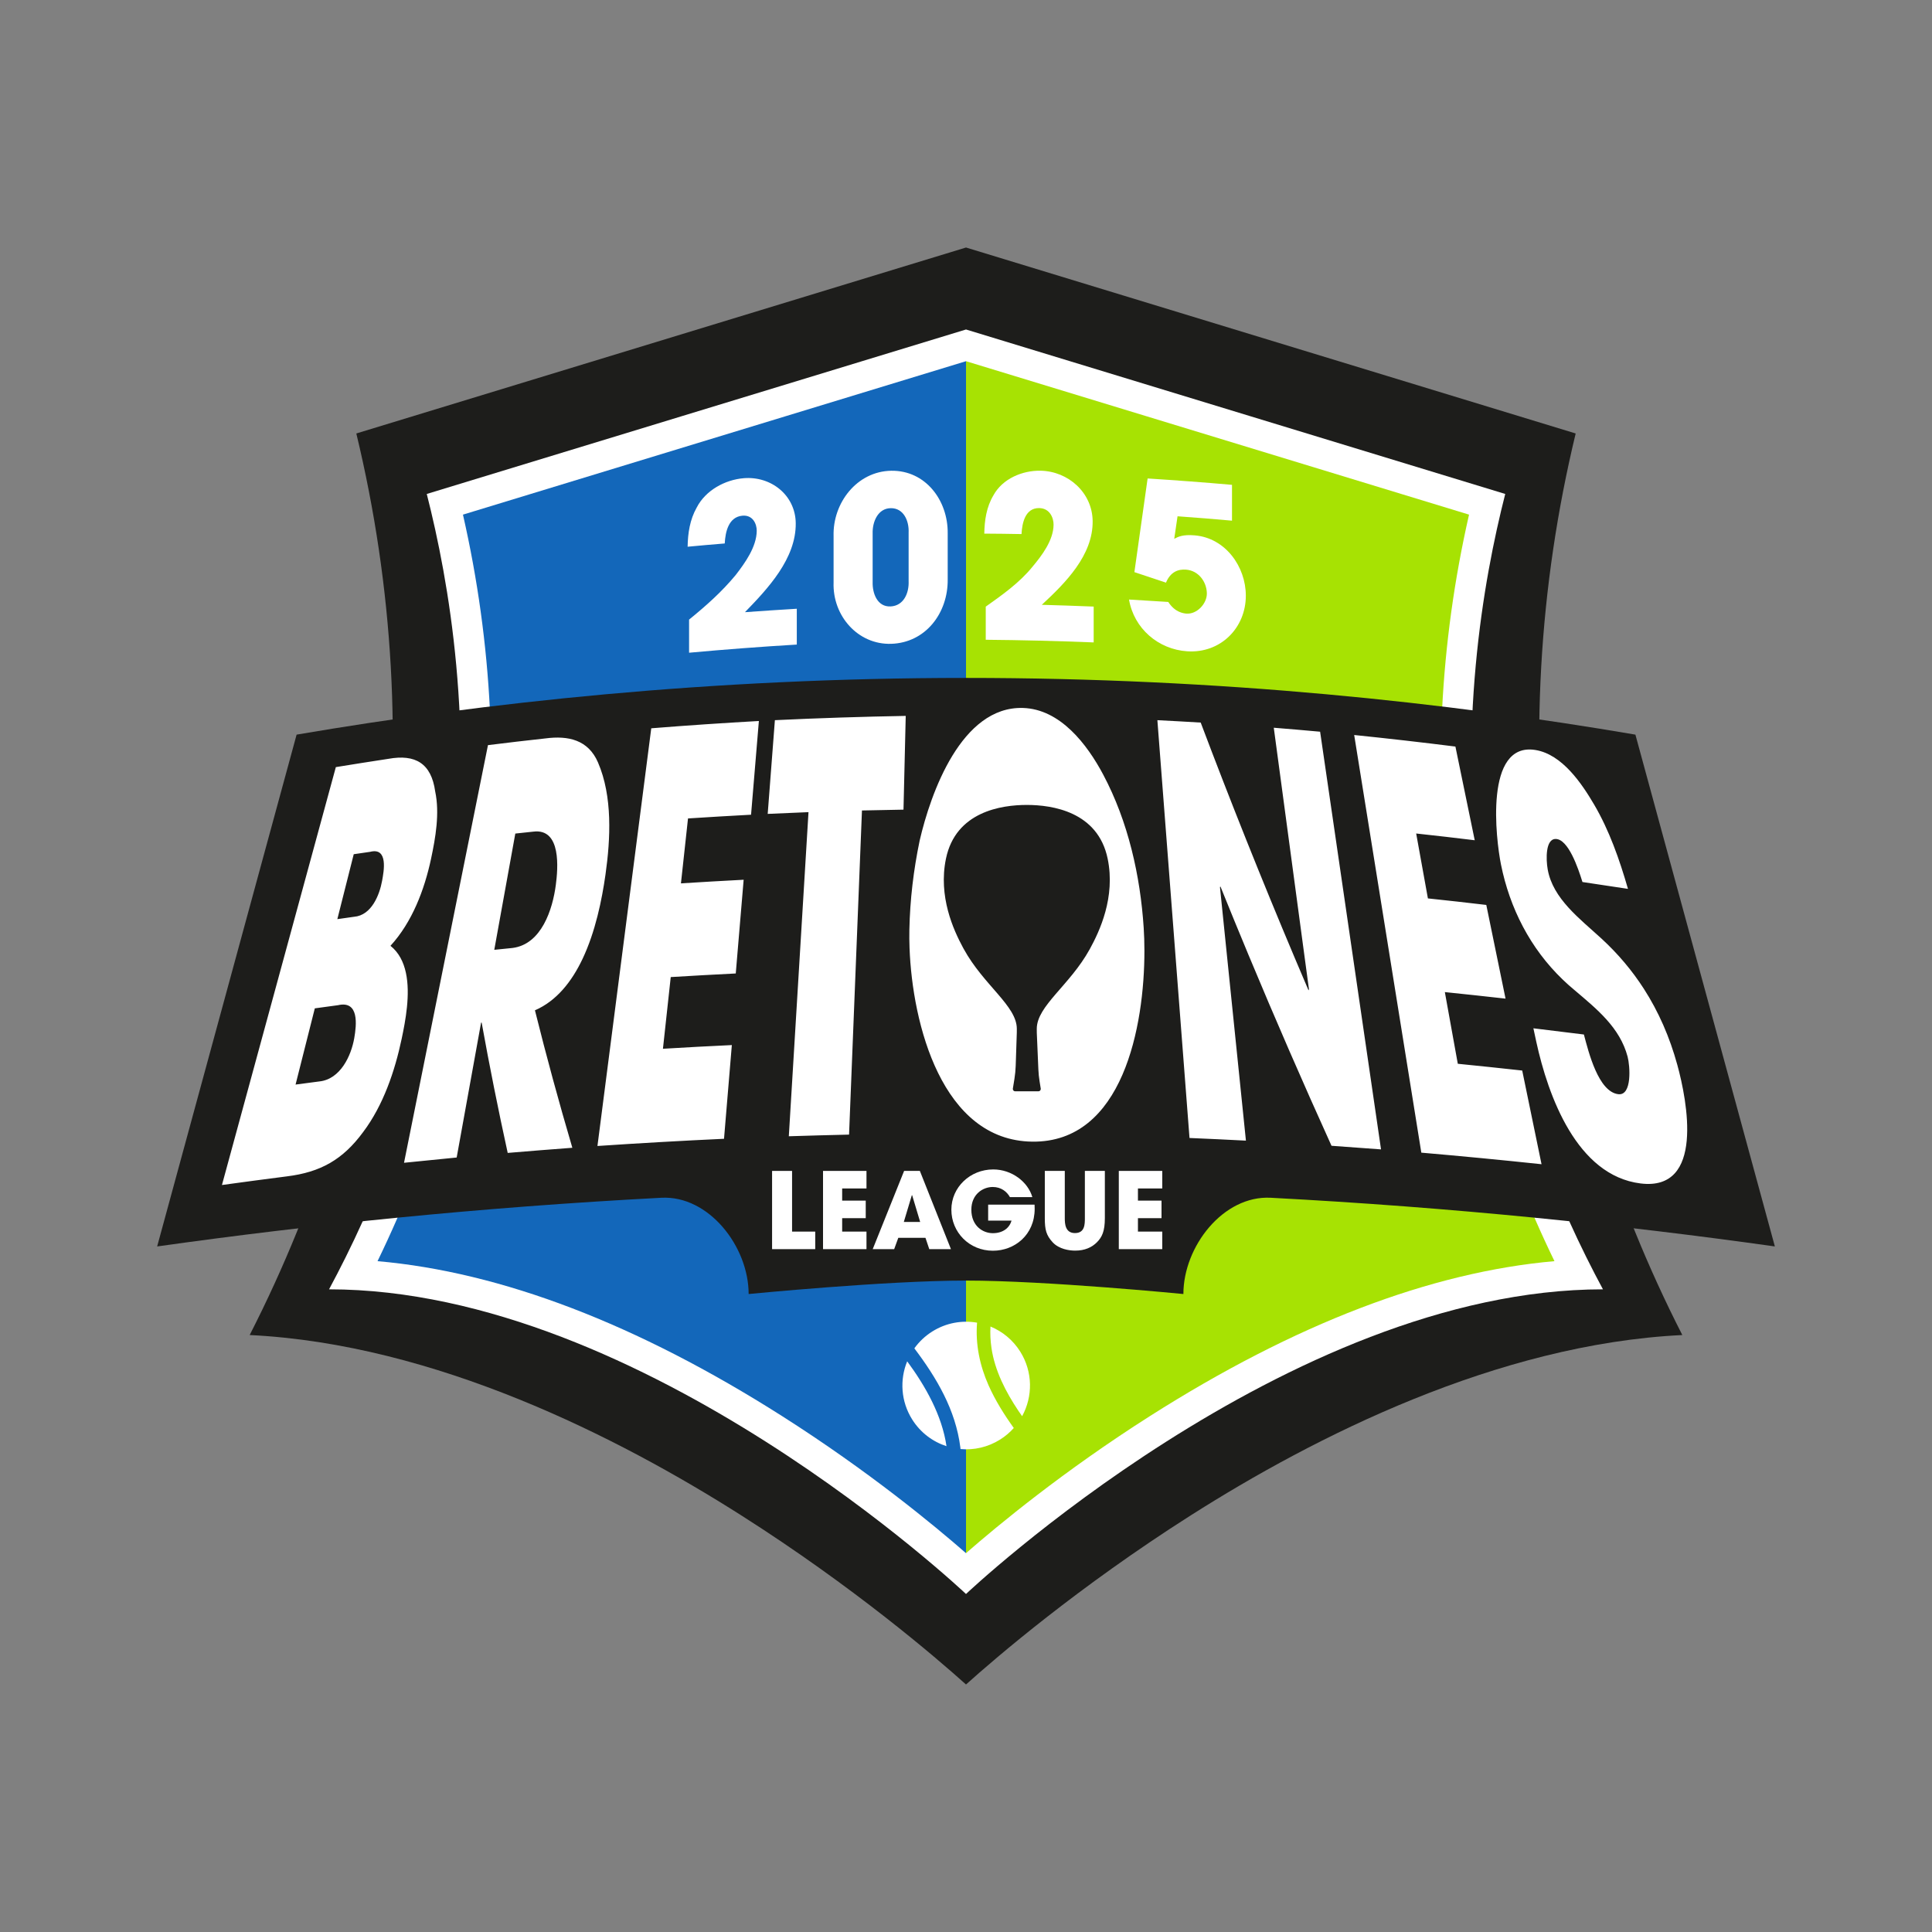 <svg id="Capa_2" data-name="Capa 2" xmlns="http://www.w3.org/2000/svg" viewBox="0 0 1660.29 1660.29">
  <rect x="0" y="0" width="1660.29" height="1660.29" fill="#808080" stroke="none"/>
  <defs>
    <style>
      .cls-1 {
        fill: #fff;
      }

      .cls-2 {
        fill: none;
      }

      .cls-3 {
        fill: #1367ba;
      }

      .cls-4 {
        fill: #a7e203;
      }

      .cls-5 {
        fill: #1d1d1b;
      }
    </style>
  </defs>
  <g id="Layer_3" data-name="Layer 3">
    <g>
      <rect class="cls-2" width="1660.29" height="1660.29"></rect>
      <g>
        <path class="cls-5" d="M1331.48,775.62c-16.92-135.22-9.31-270.77,22.6-403.11l-523.93-159.8-523.94,159.8c31.91,132.34,39.52,267.89,22.6,403.11-16.28,130.16-54.69,255.07-114.25,371.66,159.08,7.74,316.31,87.5,422.41,154.95,96.81,61.53,167.49,122.3,193.18,145.36,25.68-23.06,96.36-83.83,193.17-145.36,106.11-67.45,263.33-147.21,422.41-154.95-59.56-116.6-97.97-241.5-114.25-371.66Z"></path>
        <path class="cls-3" d="M830.14,304.26v1044.42c-2.07-1.95-266.69-251.63-526.09-251.63,35.23-65.44,83.86-174.92,101.87-318.87,18.27-146.04-2.71-265.66-21.15-338.07,70.18-21.4,140.35-42.81,210.53-64.21,78.28-23.88,156.56-47.76,234.84-71.63Z"></path>
        <path class="cls-4" d="M1356.24,1097.05c-260.42,0-526.09,251.64-526.09,251.64h0V304.26h0l445.38,135.85c-18.44,72.41-39.43,192.02-21.15,338.07,18.01,143.96,66.63,253.43,101.87,318.87Z"></path>
        <path class="cls-1" d="M1271.53,776.23c-19.01-151.95,2.82-276.4,22.01-351.74l-463.39-141.34c-81.45,24.84-162.9,49.68-244.35,74.53-73.02,22.27-146.03,44.54-219.05,66.81,19.19,75.34,41.02,199.79,22.01,351.74-18.74,149.78-69.33,263.68-105.99,331.77,270.95,0,547.38,261.82,547.38,261.82,0,0,276.42-261.82,547.37-261.82-36.66-68.09-87.25-181.99-105.99-331.77ZM830.15,1334.74c-27.28-23.84-83.83-70.62-158.1-117.83-124.46-79.11-241.16-123.77-347.61-133.12,46.6-95.93,76.89-198.11,90.18-304.32,14.15-113.06,8.5-226.38-16.77-337.22l432.3-131.85,432.29,131.85c-25.27,110.84-30.92,224.16-16.77,337.22,13.29,106.22,43.58,208.39,90.18,304.32-106.45,9.35-223.15,54.01-347.61,133.12-74.27,47.21-130.82,93.99-158.09,117.83Z"></path>
        <path class="cls-5" d="M1525.25,1071.15l-119.84-439.83c-161.28-27.53-355.37-48.74-575.26-48.74s-413.97,21.21-575.26,48.74l-119.84,439.83c131.33-18.51,276.31-33.58,433.26-41.84,40.78-2.15,75.04,41.89,75.04,82.73,0,0,117.86-11.56,186.8-11.56s186.81,11.56,186.81,11.56c0-40.84,34.25-84.88,75.04-82.73,156.95,8.26,301.93,23.34,433.26,41.84Z"></path>
        <g>
          <path class="cls-1" d="M663.5,1006.24h17.17v52.15h19.9v15.08h-37.07v-67.23Z"></path>
          <path class="cls-1" d="M707.28,1006.24h37.34v15.08h-20.9v10.45h20.26v15.08h-20.26v11.54h20.9v15.08h-37.34v-67.23Z"></path>
          <path class="cls-1" d="M771.96,1063.75l-3.54,9.72h-18.44l26.98-67.23h13.54l26.71,67.23h-18.62l-3.27-9.72h-23.35ZM776.69,1050.12h14.08l-6.9-22.99h-.27l-6.9,22.99Z"></path>
          <path class="cls-1" d="M889.07,1035.22c.09,1.18.09,2.18.09,3.54,0,22.53-17.26,36.07-35.89,36.07-20.35,0-35.7-15.9-35.7-35.25s16.17-34.61,35.98-34.61c16.08,0,29.89,10.81,33.61,23.8h-19.26c-2.63-4.72-7.54-8.72-14.81-8.72-8.45,0-18.35,6.27-18.35,19.53,0,14.08,9.99,20.17,18.44,20.17s14.26-4.27,16.08-10.81h-20.08v-13.72h39.88Z"></path>
          <path class="cls-1" d="M915.04,1006.24v40.61c0,4.54.27,12.81,8.72,12.81s8.54-7.45,8.54-12.81v-40.61h17.17v40.61c0,11.27-2.45,16.26-6.72,20.62-4.36,4.45-10.45,7.27-18.81,7.27-4.91,0-13.81-1.18-19.35-7.18-5.54-6.09-6.72-10.81-6.72-20.71v-40.61h17.17Z"></path>
          <path class="cls-1" d="M961.46,1006.24h37.34v15.08h-20.9v10.45h20.26v15.08h-20.26v11.54h20.9v15.08h-37.34v-67.23Z"></path>
        </g>
        <path class="cls-1" d="M852.04,1158.41c2.86,19.57,12.28,37.76,23.2,54.1,1.02,1.53,2.09,3.02,3.14,4.52,9.24-16.88,9.31-38.12-1.67-55.57-6.31-10.03-15.35-17.3-25.53-21.49-.36,6.11-.04,12.29.86,18.43ZM783.91,1219.86c7.11,11.31,17.68,19.12,29.47,22.94-3.85-26.52-18-51.49-33.78-72.94-6.48,15.82-5.49,34.43,4.31,50ZM785.76,1158.71c19.15,25.38,35.45,52.85,39.52,85.07.06.5.1.99.16,1.49,11.54,1.04,23.5-1.55,34.07-8.2,4.46-2.8,8.36-6.15,11.7-9.89-8.3-11.57-15.87-23.63-21.7-36.73-7.52-16.89-11.35-35.34-9.86-53.8-12.88-2.23-26.6.1-38.54,7.62-6.2,3.9-11.33,8.84-15.35,14.45Z"></path>
        <path class="cls-1" d="M645.43,700.14c2.24-26.85,4.48-53.69,6.72-80.54-30.85,1.72-61.67,3.81-92.48,6.27-8.43,65.42-16.85,130.84-25.28,196.26-6.98,54.23-13.97,108.46-20.96,162.69,36.24-2.44,72.49-4.5,108.77-6.19,2.24-26.84,4.48-53.69,6.72-80.53-19.74.92-39.48,1.97-59.21,3.17,2.23-20.53,4.47-41.07,6.7-61.61,18.63-1.13,37.25-2.16,55.88-3.1.53-6.31,1.06-12.63,1.59-18.94,1.73-20.53,3.46-41.06,5.19-61.6-17.97.94-35.93,1.97-53.89,3.11l6.07-55.79c18.06-1.17,36.11-2.24,54.18-3.2ZM513.92,655.27c-8.36-19.43-25.4-23.3-45.24-20.7-16.46,1.79-32.91,3.73-49.34,5.77l-38.73,192.69-33.41,166.22c15.08-1.56,30.16-3.07,45.25-4.53,7-38.63,13.99-77.27,20.98-115.91.19-.02.29-.03.48-.05,6.77,37.48,14.24,74.8,22.39,112.01,18.51-1.56,37.03-3.03,55.55-4.42-11.55-39.16-22.27-78.51-32.14-118.13,18.59-8.06,31.63-24.66,40.87-44.11,11.13-23.44,16.71-51,19.77-72.68,4.33-30.68,6.13-67-6.43-96.16ZM442.84,716.33c6.1-.66,9.16-.99,15.29-1.63,24.64-3.28,21.3,32.2,19.52,45.77-2.72,20.83-12.18,51.06-37.3,54.19-6.26.62-9.38.94-15.59,1.58,6.02-33.3,12.05-66.61,18.08-99.91ZM373.99,680.16c-3.35-24.16-17.02-32.25-40.28-28.04-15.04,2.29-30.07,4.66-45.1,7.11-17.15,62.91-34.29,125.81-51.43,188.71-15.49,56.8-30.97,113.61-46.45,170.41,18.61-2.56,37.23-5.04,55.86-7.43,28.89-3.58,48.08-14.39,65.51-38.12,17.23-22.9,27.2-52.27,33.05-79.96,3.31-15.68,7.66-38.39,3.65-56.93-1.98-9.19-6.01-17.35-13.24-23.12,18.62-20.31,29.18-48.16,34.84-74.67,3.91-18.32,7.55-39.22,3.59-57.96ZM304.44,892.11c-2.66,15.29-11.96,35.28-29.89,37.22-8.25,1.07-12.36,1.61-20.55,2.71,5.51-21.83,11.02-43.67,16.54-65.5,7.93-1.1,11.91-1.64,19.91-2.71,18.4-4.23,15.94,17.02,13.99,28.28ZM303.99,734.08c5.58-.82,8.38-1.23,13.99-2.03,15.92-4.15,11.83,16.92,10.4,24.79-2.19,12.14-9.08,29.78-24.08,31-5.78.81-8.66,1.21-14.4,2.04l14.09-55.8ZM1308.14,919.98c-18.45-2.03-36.9-3.97-55.36-5.81-3.71-20.53-7.42-41.07-11.13-61.6,17.39,1.79,34.78,3.66,52.16,5.62-1.49-7.27-2.98-14.54-4.48-21.81-4.02-19.57-8.04-39.14-12.06-58.71-16.71-1.99-33.44-3.85-50.18-5.61-3.36-18.6-6.72-37.19-10.08-55.78,16.79,1.82,33.56,3.74,50.32,5.8-5.53-26.84-11.06-53.67-16.6-80.51-28.96-3.64-57.95-6.95-86.99-9.93,10.54,65.59,21.09,131.18,31.63,196.78,8.69,54.04,17.37,108.09,26.06,162.13,34.47,2.98,68.9,6.29,103.31,9.94-5.54-26.84-11.07-53.68-16.6-80.51ZM1441.39,914.99c-6.5-23.64-15.98-45.46-28.75-65.31-10.04-15.59-22.1-29.96-36.35-43.06-18.69-17.17-41.75-34.24-46.25-59.43-1.58-8.87-1.93-26.41,6.95-26.21,10.72.25,19.06,24.53,22.91,36.99,13.04,1.9,26.08,3.86,39.11,5.89-7.29-25.33-16.14-50.41-29.06-72.42-10.5-17.89-27.4-43.18-50.44-46.92-44.17-7.19-33.96,76.87-29.65,98.31,7.56,37.62,25.18,72.16,53.03,98.93,3.24,3.14,6.61,6.15,10.13,9.05,19.37,16.46,39,32.16,45.68,57.24,2.09,7.84,4.01,33.74-8.04,32.25-17.03-2.1-25.42-35.79-29.52-51.29-14.46-1.83-28.92-3.61-43.4-5.33,1,4.66,1.5,6.99,2.5,11.64,10.08,46.27,34.73,114.9,89.59,121.69,55.14,6.83,40.12-70.92,31.56-102.02ZM1163.23,826.12c-9.59-65.77-19.18-131.54-28.77-197.31-13.27-1.22-26.54-2.36-39.82-3.42,8.83,66.01,17.71,132.03,26.62,198.03,1.2,8.9,2.41,17.8,3.61,26.7-.14.37-.22.56-.37.93-4.01-9.37-8-18.75-11.96-28.14-28.18-66.8-55.1-134.11-80.7-201.95-12.41-.75-24.82-1.44-37.23-2.06,5.1,66.36,10.21,132.73,15.31,199.09,4.1,53.32,8.2,106.63,12.3,159.95,16.17.68,32.33,1.43,48.48,2.28-5.5-53.45-10.98-106.9-16.43-160.35-1.97-19.18-3.93-38.37-5.88-57.55.17-.19.26-.28.43-.46,7.94,19.68,16,39.32,24.16,58.9,22.91,54.99,46.68,109.61,71.27,163.88,14.19.98,28.37,2.02,42.55,3.1-7.86-53.88-15.71-107.75-23.57-161.62ZM665.91,618.89c-2.06,26.85-4.12,53.69-6.18,80.54,11.68-.56,23.37-1.06,35.06-1.5-2.39,39.36-4.78,78.71-7.17,118.07-3.24,53.49-6.49,106.98-9.74,160.46,17.26-.55,34.51-1.02,51.77-1.42,2.13-53.34,4.25-106.69,6.37-160.03,1.57-39.51,3.15-79.01,4.72-118.52,11.89-.29,23.79-.53,35.69-.71.64-26.85,1.28-53.7,1.92-80.56-37.51.67-74.97,1.88-112.44,3.67ZM982.85,797.35c-2.91-44.66-13.27-91.16-34.77-131.64-13.82-26.02-36.93-56.44-69.15-57.32-52.68-1.45-79.12,72.97-88.59,113.89-5.29,25.39-8.33,50.84-8.86,76.77-.1,4.87-.06,10.04.14,15.45,2.4,65.66,27.9,165.59,105.41,166.59,78.13,1,96.48-99.6,96.44-164.02,0-7.07-.22-13.71-.62-19.72ZM890.99,887.52l1.34,31.46c.15,3.5.51,6.99,1.07,10.44l1.01,6.31c0,1.15-.87,2.09-1.95,2.09h-20.14c-1.07,0-1.94-.94-1.94-2.09l1.39-8.61c.6-3.75.97-7.51,1.09-11.3.32-9.67.94-28.3.94-28.3.02-1.28.02-2.42.02-3.39,0-19.75-28.5-37.4-45.62-68.63-.2-.36-.4-.73-.61-1.11-8.26-15.31-21.41-43.98-14.66-76.53,8.39-40.43,47.71-46.13,69.46-46.13s61.08,5.7,69.48,46.13c6.91,33.35-7.06,62.63-15.28,77.64-.05.09-.1.18-.15.27-17.13,31.06-45.47,48.67-45.47,68.36,0,.97.01,2.11.02,3.39Z"></path>
        <g>
          <path class="cls-1" d="M684.74,523.13v30.79c-30.9,1.85-61.74,4.19-92.57,7.01,0-9.49,0-18.98,0-28.47,14.64-11.91,28.01-23.76,40.05-38.3,8.13-10.55,17.93-24.19,18.09-37.95.07-5.74-3.22-13.92-12.42-13.03-11.77,1.13-14.55,13.8-15.07,23.85-10.64.86-21.27,1.8-31.9,2.81.19-11.71,1.96-23.3,7.79-33.64,7.59-14.82,24.3-23.91,40.41-25.25,23.45-1.96,44.44,14.54,44.71,38.66.34,30.36-23.82,56.08-43.65,76.48,14.84-1.08,29.68-2.06,44.53-2.95Z"></path>
          <path class="cls-1" d="M716.35,460.71c-.83-28.59,20.16-55.72,49.56-56.16,29.41-.44,48.76,25.35,48.51,53.64v39.89c.25,28.89-19.04,54.24-48.51,55.19-28.74.92-50.53-24.15-49.56-52.67v-39.89ZM749.92,500.28c-.26,9.64,4.02,21.43,15.46,20.86,11.25-.56,15.87-11.49,15.46-21.65v-41.83c.45-10.04-4.3-21.16-15.46-20.95-10.99.2-15.76,11.79-15.46,21.75v41.83Z"></path>
          <path class="cls-1" d="M939.87,521.28v30.79c-30.91-1.24-61.81-2.01-92.75-2.28v-28.47c14.38-10.22,28.94-20.46,40.16-34.28,8.23-9.84,18.01-22.78,18.12-36.13.05-5.76-3.16-14.19-12.44-14.28-11.9-.11-14.61,12.7-15.1,22.33-10.66-.2-21.33-.33-31.99-.39.18-11.45,1.85-22.86,7.82-32.86,7.75-14.32,24.9-21.5,40.52-21.2,23.85.46,44.42,18.84,44.77,43.14.42,29.57-23.53,53.4-43.7,72.1,14.87.41,29.73.92,44.59,1.52Z"></path>
          <path class="cls-1" d="M986.21,411.18c24.2,1.53,48.37,3.36,72.53,5.47,0,10.26,0,20.53,0,30.79-15.59-1.41-31.19-2.65-46.8-3.77-1.13,7.74-1.7,11.61-2.84,19.36,3.55-1.88,7.56-3.84,17.74-2.95,26.27,2.28,43.76,26.85,43.78,51.78.02,27.74-21.69,49.71-50.34,47.84-24.9-1.63-45.8-19.6-50.04-44.48,11.24.64,22.48,1.33,33.72,2.07,3.02,4.66,6.5,7.17,9.23,8.39,2.79,1.25,5.16,1.52,6.21,1.62,9.22.8,17.99-8.68,17.73-17.6-.29-10.06-7.34-19.38-17.91-20.18-6.55-.5-13.3,1.76-17.21,11.18-9.03-3.06-18.09-6.08-27.15-9.04,3.79-26.82,7.57-53.65,11.36-80.47Z"></path>
        </g>
      </g>
    </g>
  </g>
</svg>